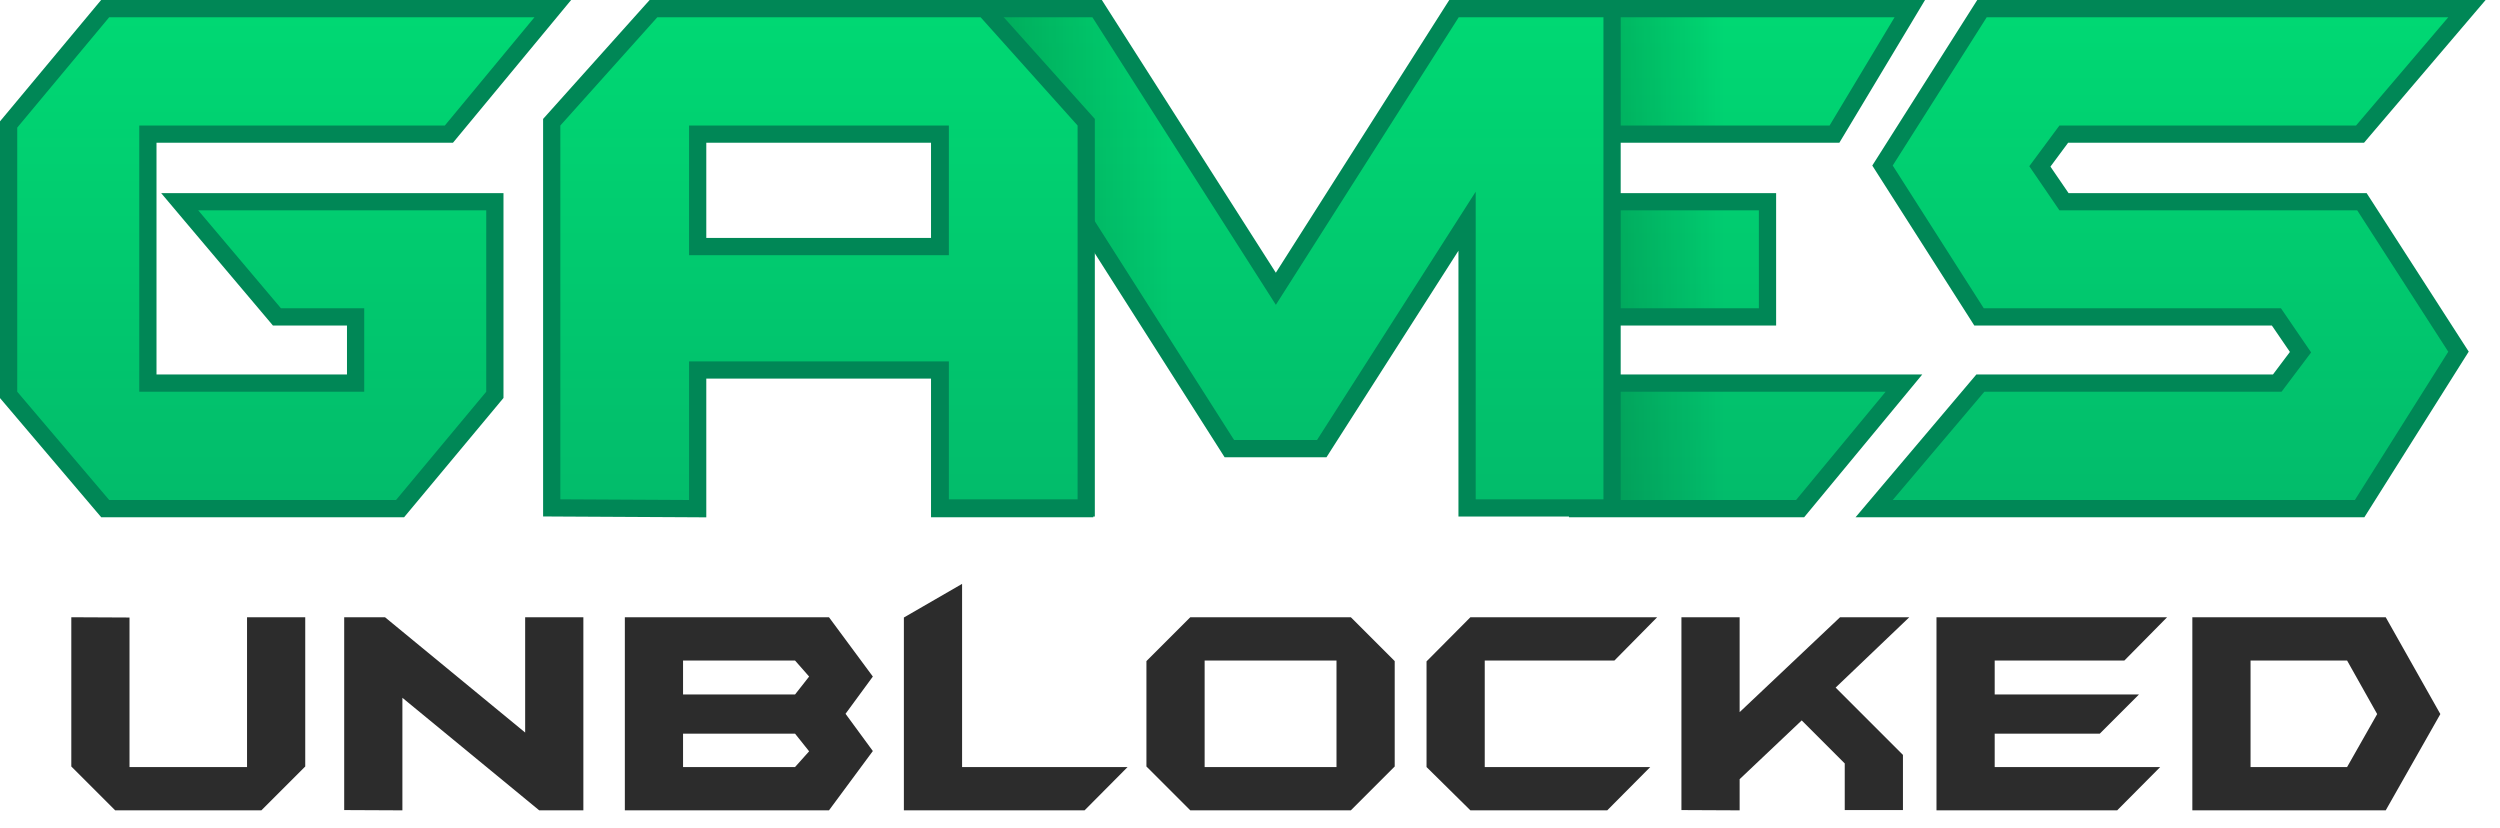 <svg width="145" height="48" viewBox="0 0 145 48" fill="none" xmlns="http://www.w3.org/2000/svg">
<path d="M14.328 35.8H17.704V44.456L15.16 47H6.68L4.136 44.456V35.8L7.512 35.816V44.488H14.328V35.8Z" fill="#2C2C2C"/>
<path d="M19.963 46.984V35.8H22.331L30.459 42.488V35.8H33.835V47H31.275L23.339 40.472V47L19.963 46.984Z" fill="#2C2C2C"/>
<path d="M36.241 35.8H48.081L50.625 39.24L49.041 41.4L50.625 43.56L48.081 47H36.241V35.8ZM46.113 40.28L46.929 39.24L46.113 38.312H39.617V40.28H46.113ZM46.113 44.488L46.929 43.576L46.113 42.552H39.617V44.488H46.113Z" fill="#2C2C2C"/>
<path d="M55.801 44.488H65.401L62.905 47H52.425V35.816L55.801 33.864V44.488Z" fill="#2C2C2C"/>
<path d="M78.349 35.8L80.893 38.344V44.456L78.349 47H69.037L66.493 44.456V38.344L69.037 35.8H78.349ZM77.517 38.312H69.869V44.488H77.517V38.312Z" fill="#2C2C2C"/>
<path d="M86.115 38.312V44.488H95.715L93.219 47H85.283L82.739 44.488V38.36L85.283 35.8H96.115L93.635 38.312H86.115Z" fill="#2C2C2C"/>
<path d="M100.899 35.8V41.304L106.723 35.8H110.739L106.467 39.88L110.371 43.784V46.984H106.995V44.28L104.499 41.784L100.899 45.192V47L97.523 46.984V35.8H100.899Z" fill="#2C2C2C"/>
<path d="M112.316 35.8H125.692L123.212 38.312H115.692V40.28H124.06L121.788 42.552H115.692V44.488H125.292L122.796 47H112.316V35.8Z" fill="#2C2C2C"/>
<path d="M138.372 35.8L141.54 41.416L138.372 47H127.156V35.8H138.372ZM137.876 41.416L136.132 38.312H130.532V44.488H136.132L137.876 41.416Z" fill="#2C2C2C"/>
<path d="M16.295 18.38H20.625V22.22H8.577V7.78H25.801H26.036L26.186 7.599L31.385 1.319L32.063 0.5H31H6.333H6.099L5.949 0.68L0.616 7.08L0.5 7.219V7.4V22.72V22.904L0.619 23.044L5.952 29.324L6.102 29.5H6.333H22.969H23.204L23.354 29.32L28.586 23.04L28.702 22.901V22.72V12.2V11.7H28.202H11.498H10.422L11.116 12.523L15.913 18.203L16.062 18.38H16.295Z" fill="url(#paint0_linear_2100_78077)" stroke="#008756"/>
<path d="M91.5 7.78V11.7V12.2V17.88V18.38V22.22V22.72V29V29.5H92H104.171H104.406L104.556 29.319L109.752 23.039L110.429 22.22H109.367H92.5V18.38H102.015H102.515V17.88V12.2V11.7H102.015H92.5V7.78H106.116H106.399L106.545 7.537L110.315 1.257L110.769 0.5H109.886H92H91.5V1V7.28V7.78ZM137.14 11.929L136.992 11.7H136.719H119.712L118.312 9.652L119.699 7.78H136.651H136.882L137.031 7.604L142.381 1.324L143.083 0.5H142H115.23H114.955L114.808 0.732L109.356 9.332L109.185 9.601L109.356 9.869L114.637 18.149L114.784 18.38H115.059H132.032L133.43 20.426L132.081 22.22H115.093H114.861L114.711 22.397L109.396 28.677L108.7 29.5H109.778H136.582H136.858L137.005 29.267L142.423 20.666L142.593 20.397L142.42 20.129L137.14 11.929Z" fill="url(#paint1_linear_2100_78077)"/>
<path d="M91.5 7.78V11.7V12.2V17.88V18.38V22.22V22.72V29V29.5H92H104.171H104.406L104.556 29.319L109.752 23.039L110.429 22.22H109.367H92.5V18.38H102.015H102.515V17.88V12.2V11.7H102.015H92.5V7.78H106.116H106.399L106.545 7.537L110.315 1.257L110.769 0.5H109.886H92H91.5V1V7.28V7.78ZM137.14 11.929L136.992 11.7H136.719H119.712L118.312 9.652L119.699 7.78H136.651H136.882L137.031 7.604L142.381 1.324L143.083 0.5H142H115.23H114.955L114.808 0.732L109.356 9.332L109.185 9.601L109.356 9.869L114.637 18.149L114.784 18.38H115.059H132.032L133.43 20.426L132.081 22.22H115.093H114.861L114.711 22.397L109.396 28.677L108.7 29.5H109.778H136.582H136.858L137.005 29.267L142.423 20.666L142.593 20.397L142.42 20.129L137.14 11.929Z" fill="url(#paint2_linear_2100_78077)" fill-opacity="0.2"/>
<path d="M91.5 7.78V11.7V12.2V17.88V18.38V22.22V22.72V29V29.5H92H104.171H104.406L104.556 29.319L109.752 23.039L110.429 22.22H109.367H92.5V18.38H102.015H102.515V17.88V12.2V11.7H102.015H92.5V7.78H106.116H106.399L106.545 7.537L110.315 1.257L110.769 0.5H109.886H92H91.5V1V7.28V7.78ZM137.14 11.929L136.992 11.7H136.719H119.712L118.312 9.652L119.699 7.78H136.651H136.882L137.031 7.604L142.381 1.324L143.083 0.5H142H115.23H114.955L114.808 0.732L109.356 9.332L109.185 9.601L109.356 9.869L114.637 18.149L114.784 18.38H115.059H132.032L133.43 20.426L132.081 22.22H115.093H114.861L114.711 22.397L109.396 28.677L108.7 29.5H109.778H136.582H136.858L137.005 29.267L142.423 20.666L142.593 20.397L142.42 20.129L137.14 11.929Z" stroke="#008756"/>
<path d="M54.5 29V29.5H55H62.41H62.91V29V12.837L71.155 25.788L71.302 26.02H71.577H76.388H76.662L76.809 25.789L85.09 12.831V28.96V29.46H85.59H93H93.5V28.96V1V0.5H93H84.606H84.332L84.184 0.732L73.999 16.749L63.78 0.731L63.633 0.5H63.359H55H54.5V1V29Z" fill="url(#paint3_linear_2100_78077)"/>
<path d="M54.5 29V29.5H55H62.41H62.91V29V12.837L71.155 25.788L71.302 26.02H71.577H76.388H76.662L76.809 25.789L85.09 12.831V28.96V29.46H85.59H93H93.5V28.96V1V0.5H93H84.606H84.332L84.184 0.732L73.999 16.749L63.78 0.731L63.633 0.5H63.359H55H54.5V1V29Z" fill="url(#paint4_linear_2100_78077)" fill-opacity="0.2"/>
<path d="M54.5 29V29.5H55H62.41H62.91V29V12.837L71.155 25.788L71.302 26.02H71.577H76.388H76.662L76.809 25.789L85.09 12.831V28.96V29.46H85.59H93H93.5V28.96V1V0.5H93H84.606H84.332L84.184 0.732L73.999 16.749L63.78 0.731L63.633 0.5H63.359H55H54.5V1V29Z" stroke="#008756"/>
<path d="M54.535 21.46V28.96V29.46H55.035H62.5H63V28.96V7.28V7.089L62.872 6.946L57.247 0.666L57.098 0.5H56.875H55.035H38.125H37.902L37.753 0.666L32.128 6.946L32 7.089V7.28V28.96V29.457L32.497 29.46L39.962 29.5L40.465 29.503V29V21.46H54.535ZM54.535 14.3H40.465V7.78H54.535V14.3Z" fill="url(#paint5_linear_2100_78077)" stroke="#008756"/>
<defs>
<linearGradient id="paint0_linear_2100_78077" x1="16" y1="1" x2="16" y2="29" gradientUnits="userSpaceOnUse">
<stop stop-color="#00D873"/>
<stop offset="1" stop-color="#02BC6B"/>
</linearGradient>
<linearGradient id="paint1_linear_2100_78077" x1="117" y1="1" x2="117" y2="29" gradientUnits="userSpaceOnUse">
<stop stop-color="#00D873"/>
<stop offset="1" stop-color="#02BC6B"/>
</linearGradient>
<linearGradient id="paint2_linear_2100_78077" x1="92" y1="16" x2="100" y2="16" gradientUnits="userSpaceOnUse">
<stop/>
<stop offset="1" stop-opacity="0"/>
</linearGradient>
<linearGradient id="paint3_linear_2100_78077" x1="74" y1="1" x2="74" y2="29" gradientUnits="userSpaceOnUse">
<stop stop-color="#00D873"/>
<stop offset="1" stop-color="#02BC6B"/>
</linearGradient>
<linearGradient id="paint4_linear_2100_78077" x1="58" y1="17.5" x2="68" y2="17.5" gradientUnits="userSpaceOnUse">
<stop/>
<stop offset="1" stop-opacity="0"/>
</linearGradient>
<linearGradient id="paint5_linear_2100_78077" x1="47.5" y1="1" x2="47.5" y2="29" gradientUnits="userSpaceOnUse">
<stop stop-color="#00D873"/>
<stop offset="1" stop-color="#02BC6B"/>
</linearGradient>
</defs>
</svg>
